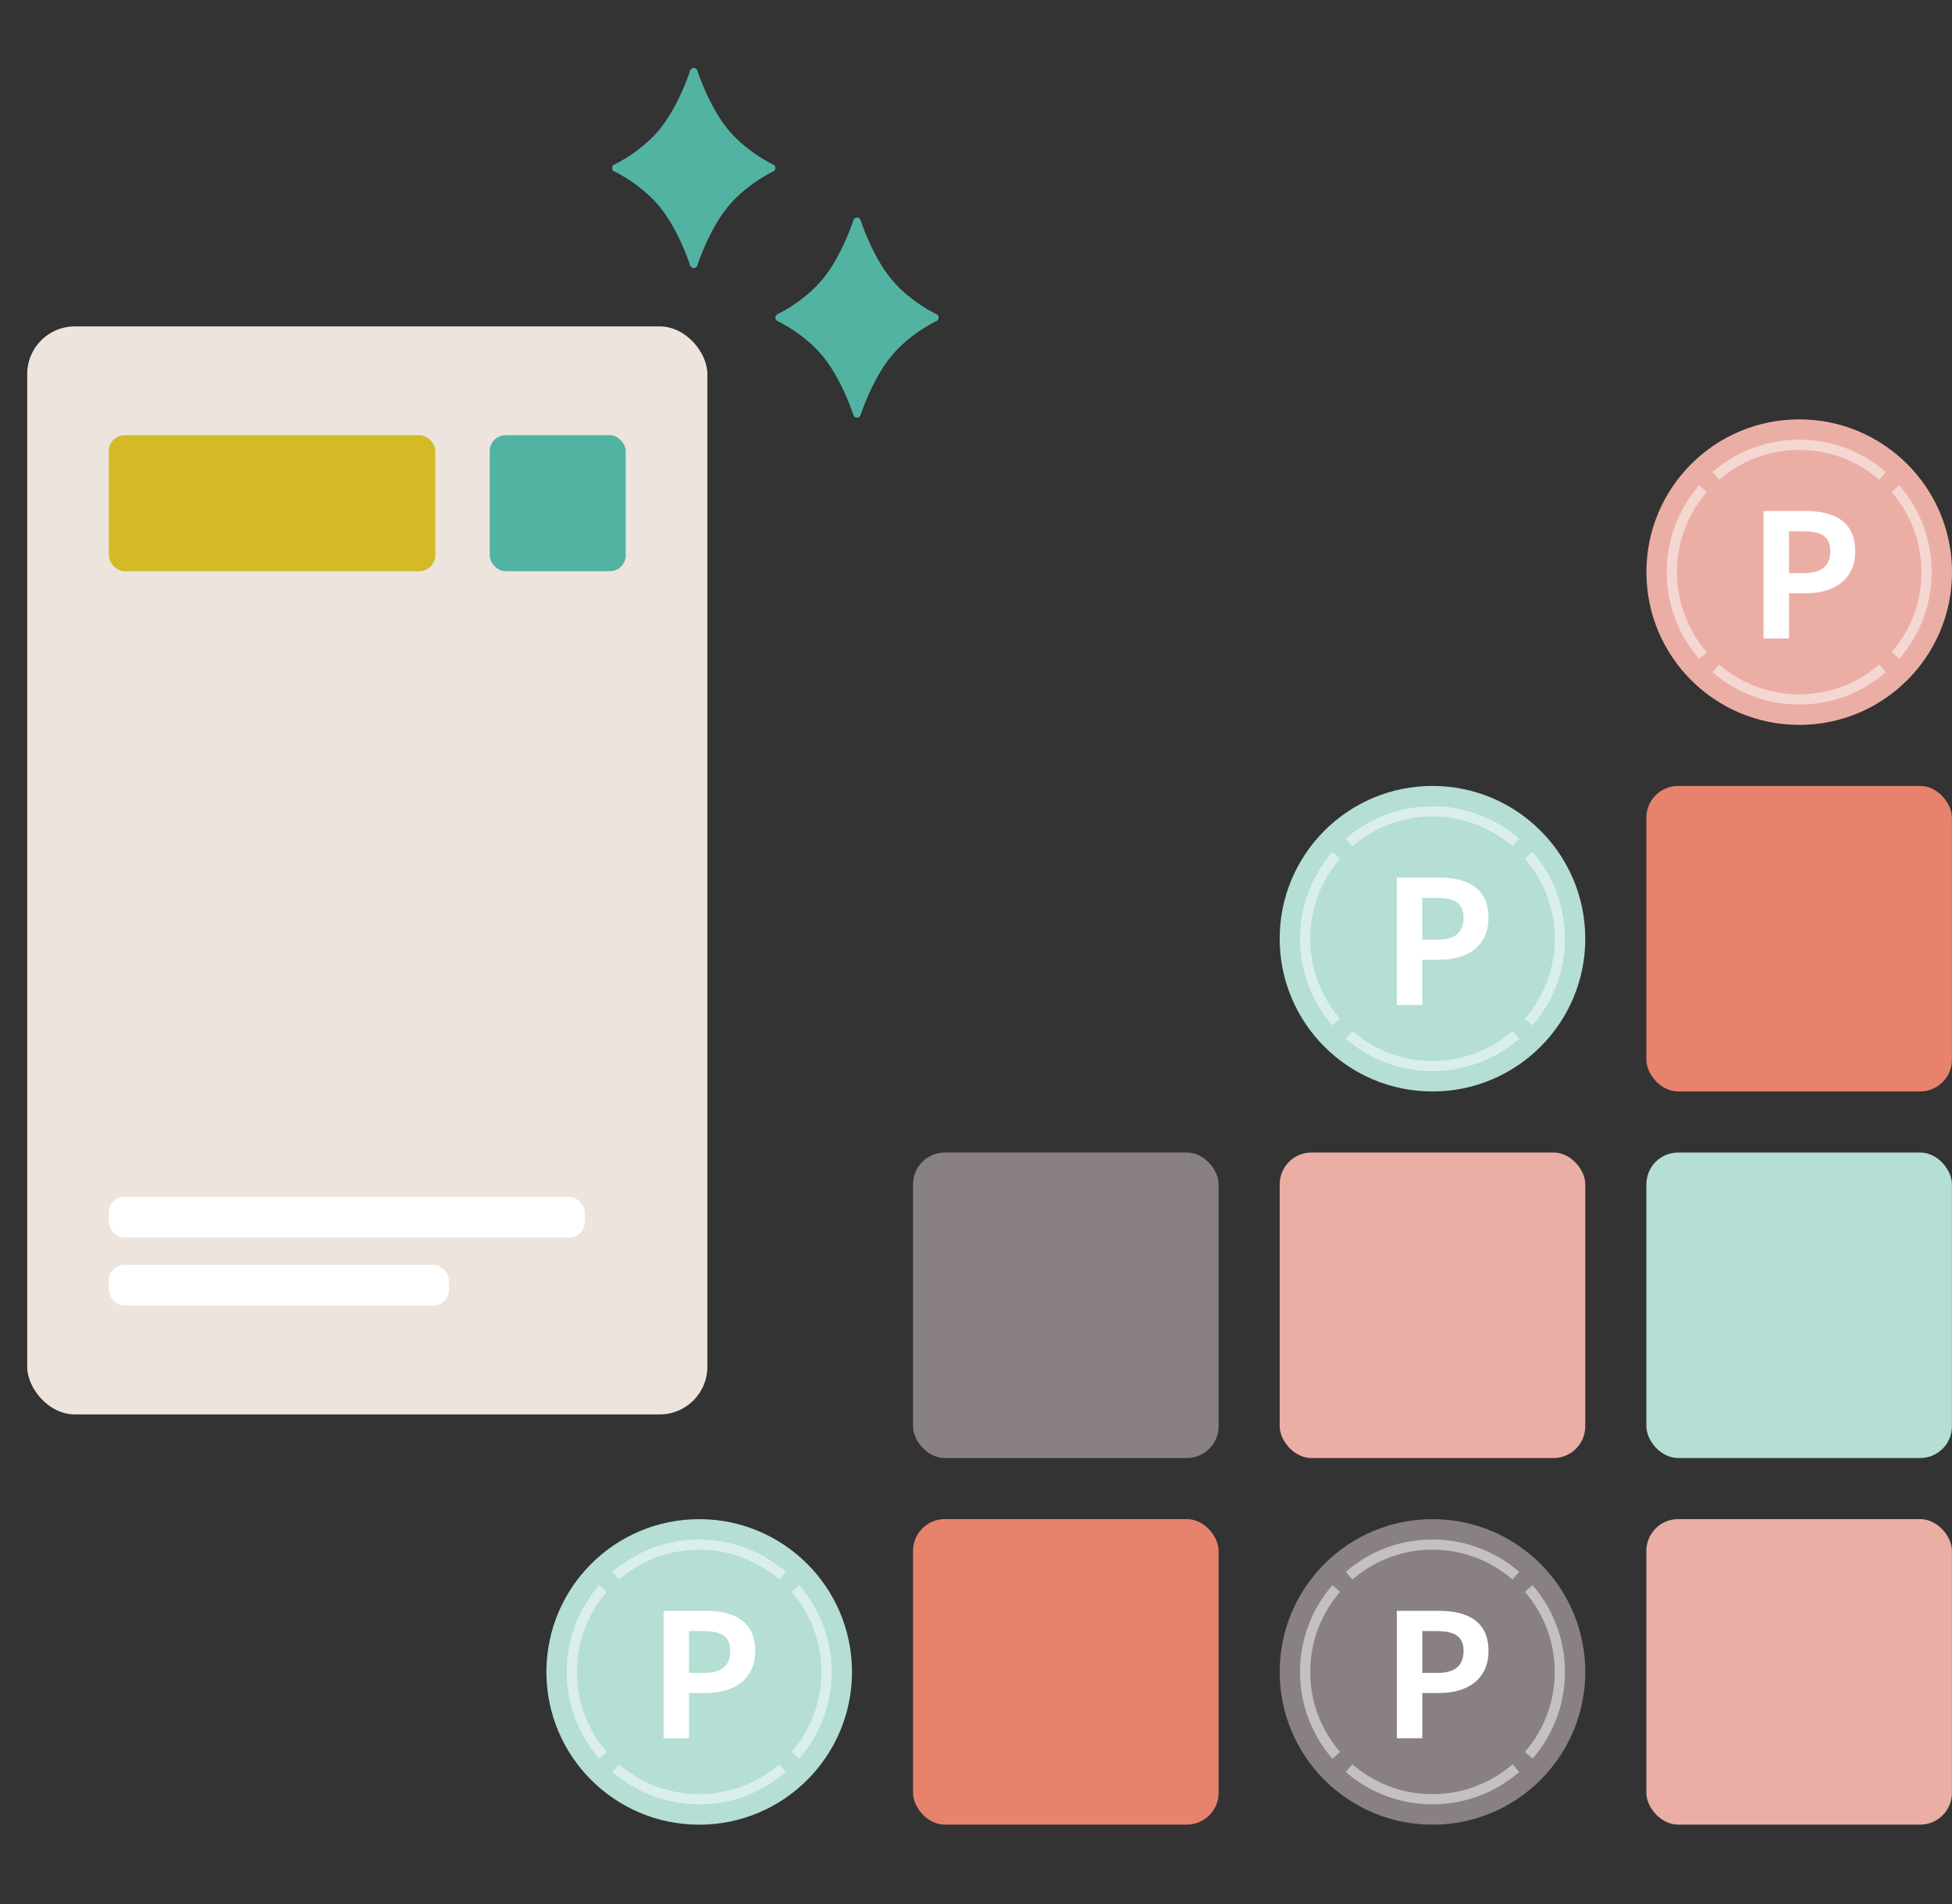 <svg width="246" height="240" fill="none" xmlns="http://www.w3.org/2000/svg"><rect width="100%" height="100%" fill="#333333" stroke="none"/><path d="M97.71 21.246l.003-.02.003-.025v-.047l-.002-.024-.003-.022a.49.49 0 00-.005-.027l-.004-.018a.586.586 0 00-.01-.032l-.003-.012a.391.391 0 00-.016-.041l-.001-.003a.513.513 0 00-.033-.059l-.007-.01a.452.452 0 00-.192-.162 4.839 4.839 0 01-.336-.17 19.324 19.324 0 01-3.695-2.551 15.006 15.006 0 01-1.74-1.803 17.38 17.38 0 01-1.541-2.289 28.347 28.347 0 01-1.662-3.46 29.715 29.715 0 01-.543-1.458l-.036-.108c0-.003-.002-.005-.003-.007a.495.495 0 00-.021-.052l-.005-.012a.423.423 0 00-.031-.052l-.01-.013a.457.457 0 00-.035-.043l-.004-.005a.576.576 0 00-.046-.043l-.009-.007a.532.532 0 00-.05-.034l-.003-.002a.594.594 0 00-.057-.028l-.012-.004-.025-.01-.024-.006-.014-.004a.547.547 0 00-.06-.01h-.003l-.02-.001-.024-.001h-.023c-.007 0-.014 0-.02.002h-.003a.474.474 0 00-.06.01l-.015.004-.024.006-.025.01-.011.004a.492.492 0 00-.058.028l-.002.001a.46.46 0 00-.051.034l-.008.007a.4.4 0 00-.047.043l-.004.004a.41.41 0 00-.035.044l-.01.013a.612.612 0 00-.031.053l-.005.01a.436.436 0 00-.021.054l-.003.007-.036.107a28.304 28.304 0 01-.543 1.458 28.347 28.347 0 01-1.663 3.46 17.394 17.394 0 01-1.542 2.29 14.991 14.991 0 01-1.738 1.803 19.266 19.266 0 01-4.032 2.72.48.48 0 00-.096.06l-.01.008a.462.462 0 00-.086.095l-.007.01a.48.48 0 00-.05.102c-.001.004-.002.01-.004.013a.34.34 0 00-.013.05l-.004.026-.003.022a.202.202 0 00-.001.024v.047c0 .008 0 .016.002.024l.002.021.006.03.003.015a.43.43 0 00.012.042v.001a.479.479 0 00.25.279 7.627 7.627 0 01.335.168 19.336 19.336 0 013.697 2.553 14.982 14.982 0 011.738 1.801 17.468 17.468 0 011.542 2.29 28.355 28.355 0 011.663 3.46 29.753 29.753 0 01.543 1.459l.035.107.006.016a.303.303 0 00.009.023l.01.023a.477.477 0 00.023.042l.01.016.016.023.012.016a.445.445 0 00.049.051l.019.016.015.012a.37.37 0 00.022.017l.016.01.024.013a.345.345 0 00.018.01l.024.01.022.009.016.006.005.001.026.007.02.005.026.004.02.003.025.001.023.001a.342.342 0 00.047-.002c.007 0 .014-.002.02-.003l.027-.004.02-.005.025-.007h.006l.016-.007.023-.009a.506.506 0 00.041-.02l.025-.014.016-.009a.308.308 0 00.022-.017c.006-.003.01-.007.015-.011l.02-.017.016-.015a.414.414 0 00.016-.017l.016-.018a.344.344 0 00.012-.016l.016-.022a.343.343 0 00.033-.059l.01-.022a.471.471 0 00.01-.024l.005-.015.035-.108c.031-.09.067-.197.11-.317.121-.344.266-.727.433-1.14a28.346 28.346 0 011.662-3.461 17.386 17.386 0 011.542-2.29 15.04 15.04 0 011.74-1.802 19.285 19.285 0 013.947-2.681l.084-.04a.477.477 0 00.263-.322l.003-.013.006-.031-.002-.001zm20.573 18.858l.003-.02a.219.219 0 00.002-.025v-.047l-.002-.024-.002-.021-.005-.027a.334.334 0 00-.014-.05l-.003-.013a.505.505 0 00-.017-.041l-.001-.003a.49.49 0 00-.033-.059l-.006-.009a.472.472 0 00-.086-.095l-.01-.008a.466.466 0 00-.096-.06 13.304 13.304 0 01-.336-.17 19.359 19.359 0 01-3.695-2.551 14.994 14.994 0 01-1.74-1.803 17.442 17.442 0 01-1.542-2.289 28.489 28.489 0 01-1.662-3.46 32.231 32.231 0 01-.434-1.14l-.109-.318-.035-.108a.477.477 0 00-.025-.06l-.005-.01a.493.493 0 00-.075-.11.568.568 0 00-.051-.048l-.008-.005a.47.47 0 00-.051-.035l-.002-.001a.647.647 0 00-.058-.029l-.011-.004-.025-.01-.025-.006-.013-.004a.608.608 0 00-.061-.01h-.003l-.02-.001-.023-.001-.024.001h-.022a.463.463 0 00-.061.011l-.014.004-.025.007c-.008.002-.016.006-.025.01a.532.532 0 00-.121.068l-.009.005a.433.433 0 00-.047.043l-.003.005a.391.391 0 00-.045.057.407.407 0 00-.058.116l-.003.007-.035.107-.109.318c-.122.344-.267.727-.434 1.14a28.488 28.488 0 01-1.663 3.46 17.502 17.502 0 01-1.542 2.29 14.97 14.97 0 01-1.739 1.803 19.202 19.202 0 01-4.031 2.72.48.48 0 00-.096.06l-.01.008a.462.462 0 00-.086.096l-.007.01a.48.48 0 00-.05.1l-.004.015a.35.35 0 00-.013.05l-.005.026-.002.02a.202.202 0 00-.002.026v.046l.002.025c0 .007.002.014.003.02l.005.03.003.015a.422.422 0 00.013.042v.001a.48.48 0 00.25.279 5.738 5.738 0 01.334.168 19.345 19.345 0 013.697 2.553 14.964 14.964 0 011.738 1.802 17.495 17.495 0 011.542 2.29 28.208 28.208 0 011.663 3.46 28.855 28.855 0 01.543 1.458l.036.108.005.015.009.023.011.023.009.019a.236.236 0 00.014.024l.01.016.016.022.012.016a.204.204 0 00.017.02l.015.015.016.016.019.016.016.013a.27.27 0 00.022.016l.016.01c.008.004.016.01.024.013a.252.252 0 00.018.01l.023.01.023.009.015.006.006.001.026.007.019.005.026.004.021.003.025.002h.045a.21.21 0 00.025-.002c.007 0 .014-.002.02-.003l.026-.004.021-.005.025-.006.006-.002.016-.006.022-.008a.636.636 0 00.042-.02l.025-.014.015-.01a.294.294 0 00.023-.016l.015-.012.02-.017.015-.015a.224.224 0 00.016-.016l.017-.019.012-.016a.68.68 0 00.015-.021l.011-.017.013-.023c.003-.006.007-.013.009-.02l.011-.022.009-.024.005-.015.036-.108c.031-.09.066-.197.109-.317.122-.344.267-.727.434-1.14a28.202 28.202 0 011.662-3.46 17.305 17.305 0 011.542-2.291 15.089 15.089 0 011.739-1.802 19.284 19.284 0 013.947-2.681l.084-.04a.475.475 0 00.263-.322l.003-.012c.003-.01.004-.022.006-.032l-.002-.001z" fill="#53B3A3"/><rect x="3.429" y="41.143" width="85.714" height="137.143" rx="6" fill="#EDE4DD"/><rect x="13.714" y="54.857" width="41.143" height="17.143" rx="2" fill="#D4BA27"/><rect x="61.714" y="54.857" width="17.143" height="17.143" rx="2" fill="#53B3A3"/><rect x="13.714" y="150.857" width="60" height="5.143" rx="2" fill="#fff"/><rect x="13.714" y="159.429" width="42.857" height="5.143" rx="2" fill="#fff"/><rect x="115.066" y="191.484" width="38.507" height="38.507" rx="4" fill="#E7836D"/><rect x="207.484" y="191.484" width="38.507" height="38.507" rx="4" fill="#EBAEA5"/><rect x="207.484" y="145.275" width="38.507" height="38.507" rx="4" fill="#B5DED5"/><rect x="161.275" y="145.275" width="38.507" height="38.507" rx="4" fill="#EBAEA5"/><rect x="115.066" y="145.275" width="38.507" height="38.507" rx="4" fill="#888083"/><rect x="207.484" y="99.066" width="38.507" height="38.507" rx="4" fill="#E7836D"/><circle cx="226.744" cy="72.116" r="19.256" fill="#EBAEA5"/><path opacity=".5" fill-rule="evenodd" clip-rule="evenodd" d="M239.357 83.045l-.97-.841a15.338 15.338 0 003.762-10.088c0-3.86-1.417-7.384-3.762-10.088l.97-.84a16.625 16.625 0 014.076 10.928c0 4.18-1.537 8-4.076 10.929zm-1.684-23.542l-.841.97a15.34 15.34 0 00-10.088-3.762 15.342 15.342 0 00-10.088 3.762l-.841-.97a16.625 16.625 0 0110.929-4.075c4.18 0 8.001 1.536 10.929 4.075zm-23.541 1.684a16.62 16.62 0 00-4.076 10.93c0 4.179 1.536 8 4.076 10.928l.969-.841a15.343 15.343 0 01-3.762-10.088c0-3.86 1.418-7.384 3.762-10.088l-.969-.84zm1.683 23.542l.841-.97a15.343 15.343 0 0010.088 3.762 15.34 15.34 0 0010.088-3.762l.841.97a16.624 16.624 0 01-10.929 4.076c-4.18 0-8.001-1.537-10.929-4.076z" fill="#fff"/><path d="M222.251 80.476V64.414h5.267c3.555 0 6.287 1.257 6.287 5.05 0 3.664-2.753 5.311-6.2 5.311h-2.146v5.701h-3.208zm3.208-8.237h1.929c2.211 0 3.274-.932 3.274-2.775 0-1.864-1.171-2.492-3.382-2.492h-1.821v5.267z" fill="#fff"/><circle cx="180.527" cy="118.322" r="19.256" fill="#B5DED5"/><path opacity=".5" fill-rule="evenodd" clip-rule="evenodd" d="M193.14 129.251l-.97-.841a15.34 15.34 0 003.762-10.088 15.34 15.34 0 00-3.762-10.088l.97-.841a16.626 16.626 0 014.076 10.929c0 4.18-1.537 8.001-4.076 10.929zm-1.684-23.542l-.841.97a15.341 15.341 0 00-10.088-3.762 15.345 15.345 0 00-10.088 3.762l-.841-.97a16.626 16.626 0 0110.929-4.076c4.18 0 8.001 1.537 10.929 4.076zm-23.541 1.684a16.62 16.62 0 00-4.076 10.929 16.62 16.62 0 004.076 10.929l.969-.841a15.345 15.345 0 01-3.762-10.088c0-3.859 1.418-7.384 3.762-10.088l-.969-.841zm1.683 23.542l.841-.97a15.345 15.345 0 0010.088 3.762c3.86 0 7.385-1.418 10.088-3.762l.841.97a16.625 16.625 0 01-10.929 4.075c-4.18 0-8.001-1.536-10.929-4.075z" fill="#fff"/><path d="M176.034 126.682v-16.063h5.267c3.555 0 6.287 1.258 6.287 5.051 0 3.663-2.753 5.311-6.2 5.311h-2.146v5.701h-3.208zm3.208-8.237h1.929c2.211 0 3.274-.932 3.274-2.775 0-1.864-1.171-2.493-3.382-2.493h-1.821v5.268z" fill="#fff"/><circle cx="88.116" cy="210.744" r="19.256" fill="#B5DED5"/><path opacity=".5" fill-rule="evenodd" clip-rule="evenodd" d="M100.729 221.673l-.97-.841a15.341 15.341 0 003.762-10.088 15.34 15.34 0 00-3.762-10.087l.97-.842a16.626 16.626 0 014.076 10.929c0 4.18-1.537 8.001-4.076 10.929zm-1.684-23.541l-.841.969a15.343 15.343 0 00-10.088-3.762c-3.86 0-7.384 1.418-10.088 3.762l-.84-.969a16.62 16.62 0 0110.928-4.076c4.18 0 8 1.536 10.929 4.076zm-23.542 1.683a16.625 16.625 0 00-4.076 10.929c0 4.18 1.537 8.001 4.076 10.929l.97-.841a15.339 15.339 0 01-3.762-10.088 15.34 15.34 0 013.762-10.087l-.97-.842zm1.684 23.542l.841-.97a15.338 15.338 0 0010.088 3.762c3.86 0 7.384-1.417 10.088-3.762l.84.97a16.626 16.626 0 01-10.928 4.076c-4.18 0-8-1.537-10.929-4.076z" fill="#fff"/><path d="M83.623 219.104v-16.062h5.267c3.555 0 6.287 1.257 6.287 5.05 0 3.664-2.753 5.311-6.2 5.311h-2.146v5.701h-3.208zm3.208-8.237h1.93c2.21 0 3.272-.932 3.272-2.775 0-1.864-1.17-2.492-3.381-2.492H86.83v5.267z" fill="#fff"/><circle cx="180.527" cy="210.744" r="19.256" fill="#888083"/><path opacity=".5" fill-rule="evenodd" clip-rule="evenodd" d="M193.14 221.673l-.97-.841a15.338 15.338 0 003.762-10.088 15.34 15.34 0 00-3.762-10.088l.97-.841a16.626 16.626 0 014.076 10.929c0 4.18-1.537 8.001-4.076 10.929zm-1.684-23.541l-.841.969a15.341 15.341 0 00-10.088-3.762 15.345 15.345 0 00-10.088 3.762l-.841-.969a16.62 16.62 0 0110.929-4.076 16.62 16.62 0 0110.929 4.076zm-23.541 1.683a16.62 16.62 0 00-4.076 10.929 16.62 16.62 0 004.076 10.929l.969-.841a15.343 15.343 0 01-3.762-10.088c0-3.859 1.418-7.384 3.762-10.088l-.969-.841zm1.683 23.542l.841-.97a15.34 15.34 0 0010.088 3.762c3.86 0 7.385-1.417 10.088-3.762l.841.97a16.626 16.626 0 01-10.929 4.076c-4.18 0-8.001-1.537-10.929-4.076z" fill="#fff"/><path d="M176.034 219.104v-16.062h5.267c3.555 0 6.287 1.257 6.287 5.05 0 3.664-2.753 5.311-6.2 5.311h-2.146v5.701h-3.208zm3.208-8.237h1.929c2.211 0 3.274-.932 3.274-2.775 0-1.864-1.171-2.492-3.382-2.492h-1.821v5.267z" fill="#fff"/></svg>
